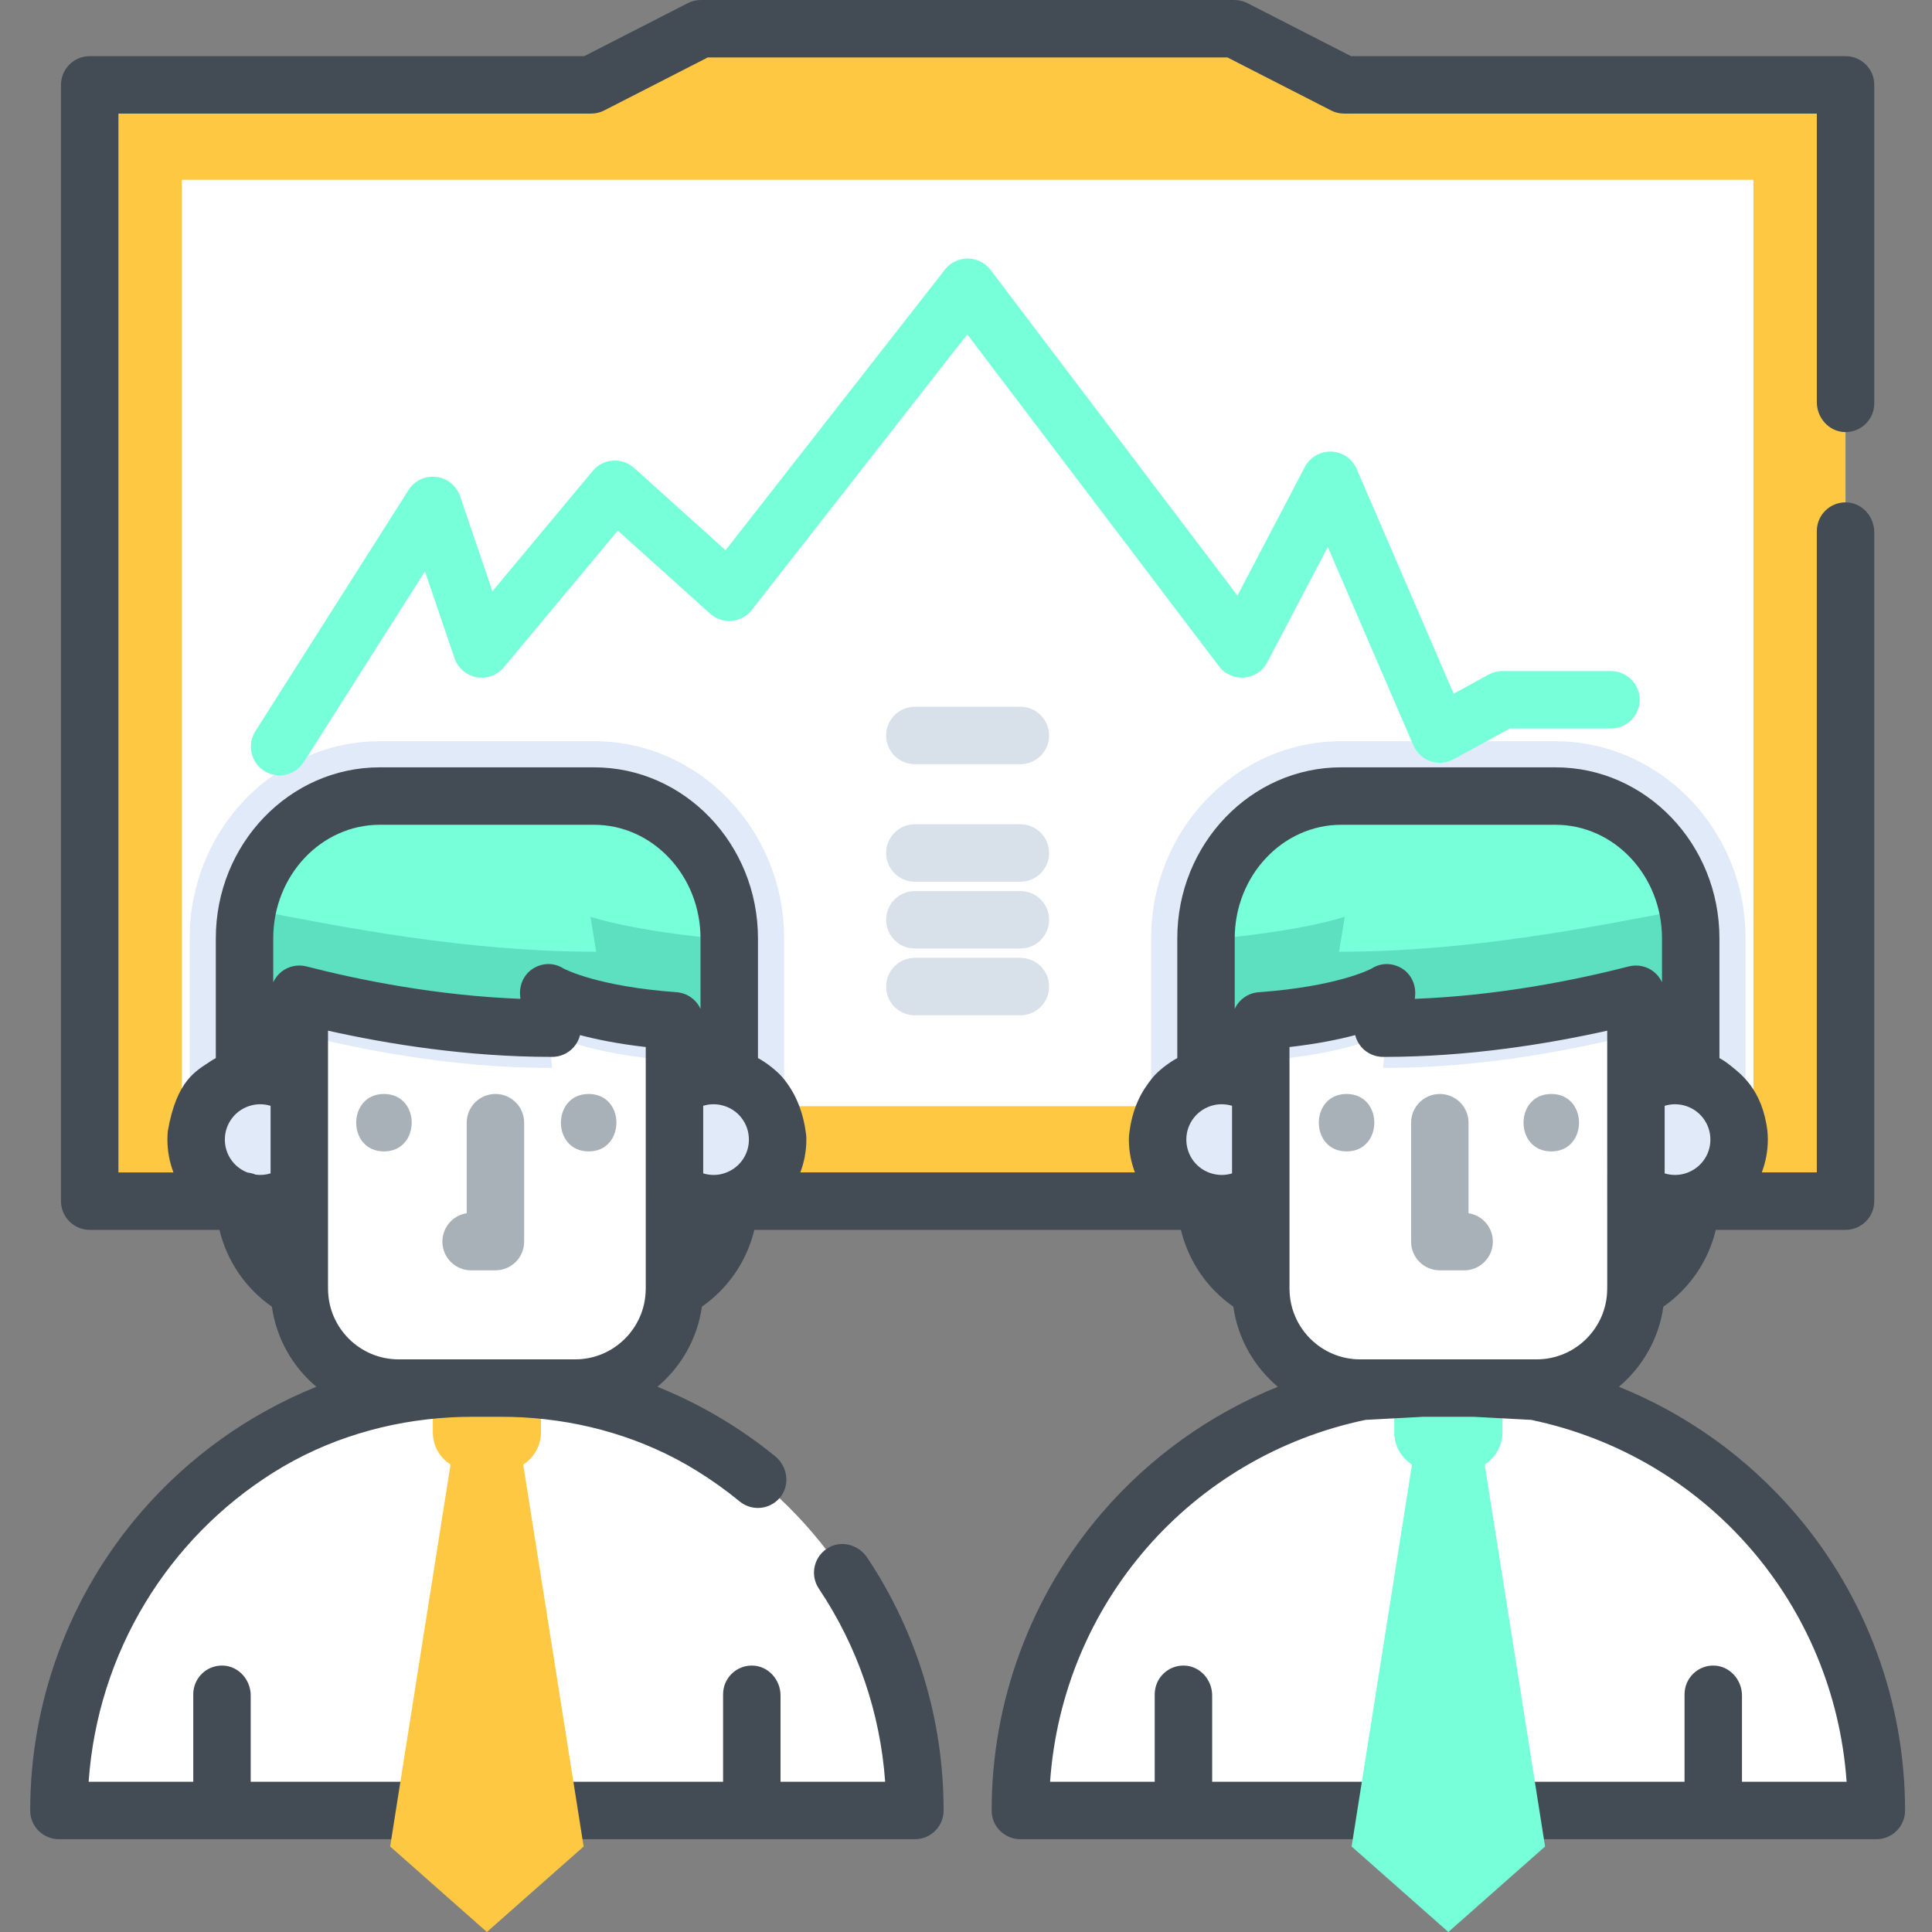 <svg height="512pt" viewBox="-8 0 512 512" width="512pt" xmlns="http://www.w3.org/2000/svg"><rect x="-8" y="0" width="512" height="512" fill="#808080" stroke="none"/><path d="m348.199 22.488-29.07-14.875h-141.398l-29.074 14.875h-132.883v295.828h465.312v-295.828zm0 0" fill="#ffc843"/><path d="m40.191 47.652h416.477v245.5h-416.477zm0 0" fill="#fff"/><path d="m199.789 248.664v44.488h-157.523v-44.488c0-3.617.355-7.219 1.074-10.738 4.836-24.035 25.574-41.496 49.309-41.496h56.77c27.773 0 50.371 23.434 50.371 52.234zm0 0" fill="#e1eaf8"/><path d="m454.594 248.664v44.488h-157.527v-44.488c0-28.801 22.602-52.234 50.375-52.234h56.77c23.734 0 44.473 17.461 49.316 41.516.707 3.5 1.066 7.102 1.066 10.719zm0 0" fill="#e1eaf8"/><path d="m185.254 248.664v69.191c0 14.938-12.109 27.047-27.047 27.047h-74.352c-14.938 0-27.055-12.109-27.055-27.047v-69.191c0-2.688.27-5.316.785-7.848 3.43-17.051 17.828-29.848 35.062-29.848h56.766c19.793 0 35.84 16.875 35.84 37.695zm0 0" fill="#76ffd9"/><path d="m185.254 249.055v68.801c0 14.938-12.109 27.047-27.047 27.047h-74.352c-14.938 0-27.055-12.109-27.055-27.047v-69.191c0-2.688.27-5.316.785-7.848 24.715 4.793 57.738 11.426 92.422 11.398l-1.539-9.285s10.48 3.801 36.785 6.125zm0 0" fill="#5de0bf"/><path d="m198.082 302.008c0 9.375-7.602 16.98-16.98 16.98-9.379 0-16.984-7.605-16.984-16.98 0-9.379 7.605-16.984 16.984-16.984 9.379 0 16.98 7.605 16.98 16.984zm0 0" fill="#e1eaf8"/><path d="m77.941 302.008c0 9.375-7.605 16.98-16.984 16.98-9.375 0-16.98-7.605-16.98-16.98 0-9.379 7.605-16.984 16.98-16.984 9.379 0 16.984 7.605 16.984 16.984zm0 0" fill="#e1eaf8"/><path d="m234.449 479.797h-226.836c0-54.242 38.07-99.59 88.957-110.777 7.875-1.73 16.059-2.641 24.461-2.641 8.398 0 16.586.91 24.457 2.641 17.16 3.766 32.863 11.434 46.141 22.016 26.094 20.766 42.82 52.809 42.82 88.762zm0 0" fill="#fff"/><path d="m125.285 389.676h-8.508c-5.562 0-10.074-4.512-10.074-10.074v-14.59h28.656v14.59c0 5.562-4.512 10.074-10.074 10.074zm0 0" fill="#ffc843"/><path d="m170.742 270.543c-24.113-1.754-33.324-7.355-33.324-7.355l.918 9.289c-26.918.031-52.156-5.176-67.02-8.988v78.039c0 14.539 11.793 26.332 26.332 26.332h46.766c14.539 0 26.332-11.793 26.332-26.332v-70.984zm0 0" fill="#fff"/><path d="m170.738 281.09c-24.113-1.754-33.324-7.352-33.324-7.352l.918 9.285c-26.918.035-52.152-5.172-67.016-8.988v-10.547c14.863 3.812 40.098 9.02 67.016 8.988l-.918-9.289s9.211 5.602 33.324 7.355zm0 0" fill="#e1eaf8"/><path d="m311.605 248.664v69.191c0 14.938 12.109 27.047 27.047 27.047h74.352c14.938 0 27.055-12.109 27.055-27.047v-69.191c0-2.688-.27-5.316-.785-7.848-3.43-17.051-17.828-29.848-35.062-29.848h-56.766c-19.793 0-35.84 16.875-35.84 37.695zm0 0" fill="#76ffd9"/><path d="m311.605 249.055v68.801c0 14.938 12.109 27.047 27.047 27.047h74.352c14.938 0 27.055-12.109 27.055-27.047v-69.191c0-2.688-.27-5.316-.785-7.848-24.715 4.793-57.738 11.426-92.422 11.398l1.539-9.285s-10.48 3.801-36.785 6.125zm0 0" fill="#5de0bf"/><path d="m332.738 302.008c0 9.375-7.602 16.98-16.98 16.98-9.379 0-16.98-7.605-16.98-16.98 0-9.379 7.602-16.984 16.98-16.984 9.379 0 16.98 7.605 16.98 16.984zm0 0" fill="#e1eaf8"/><path d="m452.883 302.008c0 9.375-7.605 16.98-16.984 16.98-9.379 0-16.98-7.605-16.98-16.98 0-9.379 7.602-16.984 16.98-16.984 9.379 0 16.984 7.605 16.984 16.984zm0 0" fill="#e1eaf8"/><path d="m262.41 479.797h226.836c0-54.242-38.074-99.59-88.957-110.777-7.875-1.73-16.062-2.641-24.461-2.641-8.402 0-16.586.91-24.461 2.641-17.16 3.766-32.859 11.434-46.137 22.016-26.094 20.766-42.82 52.809-42.82 88.762zm0 0" fill="#fff"/><path d="m371.574 389.676h8.508c5.562 0 10.074-4.512 10.074-10.074v-14.59h-28.656v14.59c0 5.562 4.512 10.074 10.074 10.074zm0 0" fill="#76ffd9"/><path d="m326.113 341.527c0 14.539 11.793 26.332 26.332 26.332h46.766c14.539 0 26.332-11.793 26.332-26.332v-78.039c-14.863 3.812-40.102 9.02-67.02 8.988l.918-9.289s-9.211 5.602-33.328 7.355zm0 0" fill="#fff"/><path d="m326.117 281.09c24.117-1.754 33.328-7.352 33.328-7.352l-.918 9.285c26.918.035 52.152-5.172 67.016-8.988v-10.547c-14.863 3.812-40.102 9.02-67.016 8.988l.918-9.289s-9.211 5.602-33.328 7.355zm0 0" fill="#e1eaf8"/><path d="m123.297 289.914c-4.207 0-7.613 3.406-7.613 7.609v23.992c-3.652.559-6.449 3.715-6.449 7.523 0 4.207 3.406 7.613 7.609 7.613h6.453c4.203 0 7.609-3.406 7.609-7.613v-31.516c0-4.203-3.406-7.609-7.609-7.609zm0 0" fill="#a9b1b8"/><path d="m148.004 289.914c-9.797 0-9.812 15.223 0 15.223 9.793 0 9.809-15.223 0-15.223zm0 0" fill="#a9b1b8"/><path d="m93.754 289.914c-9.797 0-9.812 15.223 0 15.223 9.793 0 9.809-15.223 0-15.223zm0 0" fill="#a9b1b8"/><path d="m221.812 412.773c-2.164-3.246-6.43-4.578-9.906-2.812-4.152 2.113-5.418 7.289-2.906 11.043 10.262 15.309 16.27 32.867 17.574 51.184h-27.727v-22.867c0-4.168-3.211-7.801-7.379-7.926-4.309-.129-7.844 3.324-7.844 7.609v23.184h-49.707v15.223h100.535c4.195 0 7.613-3.398 7.613-7.594.004-23.98-7-47.156-20.254-67.043zm0 0" fill="#434c54"/><path d="m467.691 400.996c-12.738-14.84-28.805-26.285-46.672-33.488 6.262-5.266 10.598-12.746 11.793-21.227 6.996-4.867 11.926-12.133 13.891-20.355h34.383c4.203 0 7.613-3.41 7.613-7.613v-177.254c0-4.164-3.211-7.801-7.379-7.926-4.309-.129-7.844 3.324-7.844 7.609v169.961h-14.582c1.027-2.723 1.602-5.652 1.602-8.699 0-.746-.039-1.484-.105-2.215-1.312-11.129-7.242-15.301-9.645-17.285-.809-.668-1.664-1.281-2.57-1.809-.172-.102-.34-.199-.508-.289v-31.742c0-24.988-19.496-45.312-43.457-45.312h-56.773c-23.953 0-43.445 20.324-43.445 45.312v31.738c-2.473 1.34-5.203 3.531-6.508 5.141-3.133 3.863-5.457 8.137-6.266 15.223-.039.309-.055.824-.055 1.238 0 3.047.574 5.98 1.598 8.699h-88.668c1.027-2.719 1.598-5.652 1.598-8.699 0-.414-.012-.93-.051-1.238-.723-5.758-2.562-10.852-6.258-15.223-1.34-1.586-4.043-3.809-6.516-5.148v-31.73c0-24.988-19.492-45.312-43.449-45.312h-56.77c-23.965 0-43.457 20.324-43.457 45.312v31.742c-.477.258-1.055.605-1.391.832-3.824 2.586-8.984 4.953-11.336 18.551-.062.73-.102 1.469-.102 2.215 0 3.047.57 5.977 1.598 8.699h-14.578v-280.602h125.273c1.207 0 2.395-.285 3.469-.836l27.441-14.043h137.723l27.445 14.043c1.07.551 2.258.836 3.465.836h125.277v76.477c0 4.168 3.211 7.801 7.375 7.926 4.312.129 7.848-3.324 7.848-7.609v-84.406c0-4.203-3.41-7.609-7.613-7.609h-131.051l-27.441-14.043c-1.074-.551-2.262-.836-3.469-.836h-141.391c-1.207 0-2.395.285-3.469.836l-27.441 14.043h-131.055c-4.203 0-7.609 3.406-7.609 7.609v295.824c0 4.203 3.406 7.613 7.609 7.613h34.383c1.969 8.223 6.895 15.488 13.895 20.355 1.191 8.48 5.527 15.961 11.793 21.227-17.867 7.203-33.934 18.648-46.676 33.488-18.812 21.91-29.168 49.902-29.164 78.824 0 4.191 3.418 7.59 7.613 7.59h105.668v-15.223h-54.844v-22.867c0-4.168-3.211-7.805-7.379-7.926-4.309-.129-7.844 3.324-7.844 7.605v23.188h-27.727c2.414-34.402 21.094-64.48 49.039-82.008 14.09-8.836 30.32-13.66 46.926-14.559l.105-.008c1.805-.094 3.609-.145 5.414-.145h8.082c1.797 0 3.594.051 5.387.145 16.285.879 32.219 5.539 46.102 14.098 3.992 2.465 7.828 5.195 11.477 8.188 1.418 1.16 3.125 1.727 4.82 1.727 2.23 0 4.441-.977 5.949-2.855 2.641-3.301 1.918-8.168-1.359-10.84-9.453-7.707-19.992-13.898-31.211-18.418 6.266-5.266 10.602-12.75 11.797-21.234 6.992-4.867 11.918-12.129 13.887-20.352h113.055c1.965 8.223 6.891 15.484 13.887 20.352 1.191 8.484 5.531 15.969 11.793 21.234-17.867 7.203-33.934 18.648-46.676 33.488-18.816 21.91-29.176 49.902-29.168 78.82 0 4.195 3.418 7.59 7.609 7.59h102.227v-15.223h-51.395v-22.867c0-4.168-3.211-7.801-7.379-7.926-4.309-.129-7.844 3.324-7.844 7.609v23.184h-27.73c3.309-47.152 37.191-86.191 83.602-95.906l15.223-.812h13.434.004l15.219.809s.004 0 .008.004c46.406 9.707 80.289 48.746 83.598 95.906h-27.688c-.02 0-.039-.016-.039-.035v-22.797c0-4.188-3.223-7.855-7.41-7.961-4.293-.113-7.812 3.336-7.812 7.605v23.188h-50.277v15.223h101.102c4.195 0 7.613-3.395 7.613-7.59.008-28.922-10.352-56.914-29.164-78.824zm-34.539-107.945c1.605-.488 3.344-.555 5.047-.125 4.164 1.047 7.074 4.781 7.074 9.078 0 4.301-2.91 8.035-7.137 9.094-.699.18-1.453.273-2.242.273-.945 0-1.863-.145-2.742-.41zm-369.445 17.906c-1.27.391-2.613.512-3.953.336-.672-.281-1.391-.473-2.145-.551-3.594-1.363-6.023-4.809-6.023-8.738 0-4.297 2.91-8.031 7.078-9.078 1.695-.43 3.438-.363 5.043.125zm99.426 30.539c-.004.086-.012.168-.012.254-.121 10.215-8.461 18.496-18.707 18.496h-46.77c-10.262 0-18.613-8.305-18.707-18.547 0-.012-.004-.02-.004-.027 0-.051-.004-.098-.004-.145v-68.387c15.891 3.551 36.906 6.945 59.141 6.945h.273c2.148-.004 4.195-.91 5.637-2.504.848-.941 1.441-2.066 1.742-3.27 4.43 1.176 10.172 2.336 17.41 3.164zm14.508-74.152c-1.129-2.434-3.504-4.188-6.344-4.395-20.543-1.496-29.246-5.91-29.977-6.297-2.445-1.562-5.473-1.539-7.957-.031-2.5 1.52-3.809 4.402-3.52 7.316l.074.766c-22.316-.855-42.82-5.023-56.707-8.59-2.281-.586-4.703-.082-6.559 1.359-.977.758-1.73 1.73-2.238 2.824v-11.633c0-16.594 12.668-30.09 28.234-30.09h56.77c15.562 0 28.227 13.496 28.227 30.09v18.68zm5.68 43.758c-.688.18-1.434.27-2.219.27-.945 0-1.867-.145-2.746-.414v-17.906c1.617-.5 3.359-.562 5.047-.125 4.164 1.043 7.066 4.777 7.066 9.078 0 4.309-2.902 8.039-7.148 9.098zm135.184-.141c-1.609.496-3.348.562-5.051.117-4.16-1.035-7.066-4.766-7.066-9.074 0-4.301 2.906-8.035 7.133-9.094.699-.18 1.449-.273 2.234-.273.949 0 1.871.145 2.75.414zm7.059-48.008c-2.84.207-5.215 1.957-6.348 4.391v-18.68c0-16.594 12.664-30.09 28.223-30.09h56.773c15.566 0 28.234 13.496 28.234 30.09v11.633c-.508-1.094-1.262-2.066-2.238-2.824-1.859-1.441-4.277-1.945-6.559-1.359-13.891 3.566-34.387 7.734-56.707 8.594l.074-.77c.289-2.91-1.02-5.793-3.52-7.312-2.484-1.512-5.512-1.535-7.957.027-.73.387-9.434 4.805-29.977 6.301zm92.367 78.574c0 .047-.008.094-.008.145v.027c-.094 10.238-8.445 18.547-18.711 18.547h-46.766c-10.246 0-18.586-8.281-18.707-18.5 0-.082-.008-.168-.012-.25v-64.02c7.238-.828 12.98-1.988 17.41-3.164.301 1.203.891 2.328 1.742 3.27 1.441 1.59 3.488 2.5 5.633 2.504h.273c22.234 0 43.254-3.398 59.145-6.949zm0 0" fill="#434c54"/><path d="m373.562 336.652h6.449c4.203 0 7.613-3.406 7.613-7.613 0-3.809-2.797-6.965-6.449-7.523v-23.992c0-4.203-3.41-7.609-7.613-7.609s-7.609 3.406-7.609 7.609v31.516c0 4.203 3.406 7.613 7.609 7.613zm0 0" fill="#a9b1b8"/><path d="m348.855 305.137c9.797 0 9.812-15.223 0-15.223-9.793 0-9.812 15.223 0 15.223zm0 0" fill="#a9b1b8"/><path d="m403.105 305.137c9.797 0 9.812-15.223 0-15.223-9.793 0-9.809 15.223 0 15.223zm0 0" fill="#a9b1b8"/><path d="m321.742 179.562c2.594-.219 4.898-1.746 6.109-4.051l16.027-30.562 22.695 52.602c.848 1.969 2.488 3.488 4.516 4.184 2.023.695 4.25.508 6.129-.523l14.887-8.152h26.812c4.203 0 7.613-3.406 7.613-7.613 0-4.203-3.41-7.609-7.613-7.609h-28.758c-1.281 0-2.539.32-3.66.934l-9.258 5.074-25.707-59.574c-1.16-2.695-3.77-4.48-6.699-4.59-2.93-.105-5.668 1.473-7.031 4.07l-17.867 34.078-65.441-86.309c-1.426-1.883-3.648-2.996-6.008-3.012-.02 0-.039 0-.059 0-2.34 0-4.551 1.078-5.996 2.922l-58.152 74.387-24.246-21.816c-1.539-1.387-3.574-2.082-5.637-1.934-2.062.148-3.977 1.129-5.301 2.715l-26.602 31.91-8.59-25.215c-.941-2.77-3.395-4.758-6.301-5.102-2.914-.344-5.758 1.004-7.328 3.477l-40.605 63.934c-2.254 3.551-1.207 8.254 2.344 10.508 1.266.805 2.676 1.188 4.074 1.188 2.516 0 4.98-1.246 6.43-3.531l32.098-50.535 7.84 23.02c.887 2.605 3.113 4.527 5.82 5.027 2.703.5 5.469-.496 7.23-2.609l30.219-36.246 24.434 21.988c1.57 1.41 3.652 2.102 5.758 1.922 2.102-.184 4.031-1.23 5.332-2.895l57.086-73.023 66.711 87.977c1.57 2.074 4.102 3.199 6.695 2.988zm0 0" fill="#76ffd9"/><g fill="#d8e0ea"><path d="m262.41 187.293h-27.961c-4.203 0-7.613 3.406-7.613 7.613 0 4.203 3.41 7.609 7.613 7.609h27.961c4.203 0 7.609-3.406 7.609-7.609 0-4.207-3.406-7.613-7.609-7.613zm0 0"/><path d="m262.41 218.438h-27.961c-4.203 0-7.613 3.406-7.613 7.613 0 4.203 3.41 7.609 7.613 7.609h27.961c4.203 0 7.609-3.406 7.609-7.609 0-4.207-3.406-7.613-7.609-7.613zm0 0"/><path d="m262.41 236.145h-27.961c-4.203 0-7.613 3.406-7.613 7.609 0 4.207 3.41 7.613 7.613 7.613h27.961c4.203 0 7.609-3.406 7.609-7.613 0-4.203-3.406-7.609-7.609-7.609zm0 0"/><path d="m262.41 253.848h-27.961c-4.203 0-7.613 3.406-7.613 7.609 0 4.207 3.41 7.613 7.613 7.613h27.961c4.203 0 7.609-3.406 7.609-7.613 0-4.203-3.406-7.609-7.609-7.609zm0 0"/></g><path d="m146.668 489.344-25.637 22.656-25.637-22.656 16.648-105.305h17.973zm0 0" fill="#ffc843"/><path d="m350.191 489.344 25.637 22.656 25.637-22.656-16.648-105.305h-17.977zm0 0" fill="#76ffd9"/></svg>